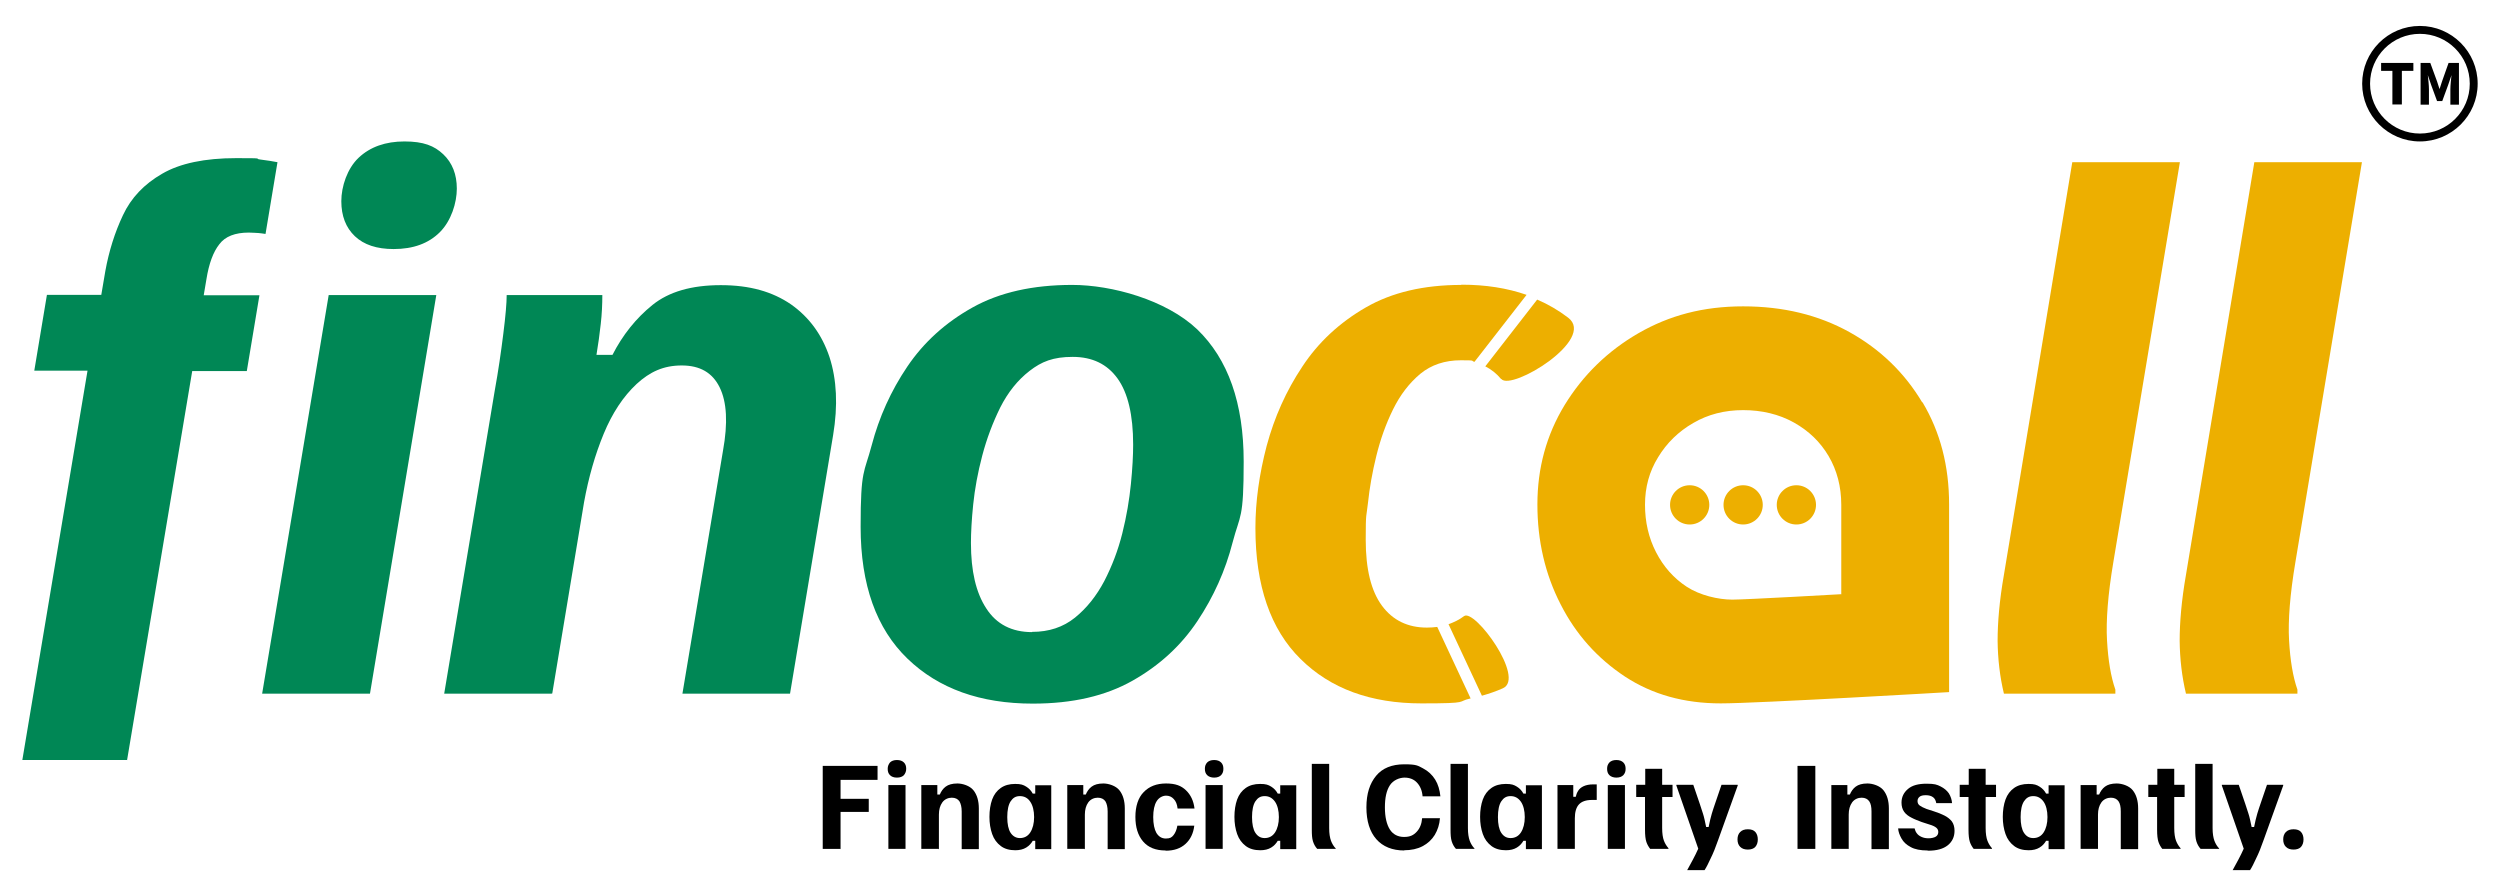 <?xml version="1.0" encoding="UTF-8"?>
<svg id="Layer_1" xmlns="http://www.w3.org/2000/svg" version="1.1" viewBox="0 0 1108.2 397.2">
  <!-- Generator: Adobe Illustrator 29.0.1, SVG Export Plug-In . SVG Version: 2.1.0 Build 192)  -->
  <defs>
    <style>
      .st0 {
        fill: #008755;
      }

      .st1 {
        fill: #edaf00;
      }
    </style>
  </defs>
  <g>
    <path d="M372.5,376.3h-7.8v-36.8h24.3v6.2h-16.4v8.4h12.5v5.8h-12.5v16.5h-.1Z"/>
    <path d="M397.6,344.7c-1.4,0-2.4-.4-3.1-1.1s-1-1.6-1-2.8.4-2,1-2.8c.7-.7,1.7-1.1,3.1-1.1s2.4.4,3.1,1.1,1,1.6,1,2.8-.4,2-1,2.8c-.7.7-1.7,1.1-3.1,1.1ZM401.4,376.3h-7.6v-28.3h7.6v28.3Z"/>
    <path d="M416,376.3h-7.6v-28.3h7.1v4.2h1.1c.6-1.4,1.4-2.6,2.6-3.5s2.9-1.4,5.2-1.4,5.5,1,7.1,3,2.4,4.7,2.4,8.1v18h-7.6v-16.7c0-2-.4-3.5-1-4.5-.7-1-1.8-1.6-3.4-1.6s-3.2.7-4.2,2.1-1.5,3.2-1.5,5.4v15.3h-.2Z"/>
    <path d="M450.1,376.9c-2.6,0-4.8-.6-6.5-1.9s-3-3-3.8-5.3-1.2-4.8-1.2-7.6.4-5.5,1.2-7.7,2.1-3.9,3.8-5.1c1.7-1.2,3.8-1.8,6.4-1.8s3.6.4,4.9,1.2c1.3.8,2.2,1.8,2.9,3.1h1.1v-3.7h7.1v28.3h-7.1v-3.7h-1.1c-.7,1.2-1.6,2.2-2.9,3s-2.9,1.2-4.9,1.2h.1ZM452.1,371.5c1.9,0,3.5-.8,4.6-2.5s1.7-4,1.7-6.8-.6-5.2-1.7-6.8c-1.1-1.7-2.7-2.5-4.6-2.5s-3.1.8-4.1,2.3-1.5,3.9-1.5,7,.5,5.5,1.5,7,2.4,2.3,4.1,2.3h0Z"/>
    <path d="M480.7,376.3h-7.6v-28.3h7.1v4.2h1.1c.6-1.4,1.4-2.6,2.6-3.5s2.9-1.4,5.2-1.4,5.5,1,7.1,3,2.4,4.7,2.4,8.1v18h-7.6v-16.7c0-2-.4-3.5-1-4.5-.7-1-1.8-1.6-3.4-1.6s-3.2.7-4.2,2.1-1.5,3.2-1.5,5.4v15.3h-.2Z"/>
    <path d="M516.7,377c-4.4,0-7.7-1.3-10-4s-3.4-6.3-3.4-10.9,1.2-8.5,3.7-11c2.4-2.5,5.7-3.8,9.9-3.8s6.7,1,8.8,3,3.4,4.7,3.8,8.1h-7.5c-.2-1.9-.8-3.3-1.7-4.2-.9-1-2-1.5-3.4-1.5s-3.2.8-4.2,2.5c-1,1.6-1.5,4-1.5,7s.5,5.4,1.4,7c1,1.6,2.3,2.5,4.2,2.5s2.6-.5,3.4-1.5,1.4-2.4,1.7-4.2h7.5c-.4,3.4-1.7,6.1-3.9,8.1s-5.1,3-8.8,3h0Z"/>
    <path d="M538.2,344.7c-1.3,0-2.4-.4-3.1-1.1s-1-1.6-1-2.8.3-2,1-2.8c.7-.7,1.7-1.1,3.1-1.1s2.4.4,3.1,1.1,1,1.6,1,2.8-.3,2-1,2.8c-.7.7-1.7,1.1-3.1,1.1ZM542,376.3h-7.6v-28.3h7.6v28.3Z"/>
    <path d="M558.7,376.9c-2.6,0-4.8-.6-6.5-1.9s-3-3-3.8-5.3-1.2-4.8-1.2-7.6.4-5.5,1.2-7.7,2.1-3.9,3.8-5.1,3.8-1.8,6.4-1.8,3.6.4,4.9,1.2,2.2,1.8,2.9,3.1h1.1v-3.7h7.1v28.3h-7.1v-3.7h-1.1c-.7,1.2-1.6,2.2-2.9,3-1.3.8-2.9,1.2-4.9,1.2h0ZM560.6,371.5c1.9,0,3.5-.8,4.6-2.5s1.7-4,1.7-6.8-.6-5.2-1.7-6.8c-1.2-1.7-2.7-2.5-4.6-2.5s-3.1.8-4.1,2.3-1.5,3.9-1.5,7,.5,5.5,1.5,7,2.3,2.3,4.1,2.3h0Z"/>
    <path d="M592.1,376.3h-8.2c-.9-1-1.5-2.1-1.9-3.4s-.5-3-.5-5v-29.3h7.7v28.5c0,2.4.3,4.2.8,5.6.5,1.3,1.2,2.5,2.1,3.4v.3h0Z"/>
    <path d="M622.5,377c-5.3,0-9.5-1.7-12.4-5s-4.4-8-4.4-14.1,1.5-10.6,4.3-14,7-5.1,12.5-5.1,6,.6,8.3,1.8c2.3,1.2,4.1,2.9,5.4,5,1.3,2.1,2,4.6,2.3,7.4h-7.9c-.2-2.6-1.1-4.6-2.5-6.1s-3.3-2.2-5.5-2.2-5,1.1-6.5,3.4-2.2,5.5-2.2,9.8.8,7.6,2.2,9.8,3.6,3.3,6.3,3.3,4.2-.8,5.6-2.3,2.2-3.5,2.4-6h7.9c-.2,2.8-1,5.2-2.3,7.4-1.3,2.1-3.1,3.8-5.4,5-2.3,1.2-5,1.8-8.3,1.8h.2Z"/>
    <path d="M653.6,376.3h-8.2c-.9-1-1.5-2.1-1.9-3.4s-.5-3-.5-5v-29.3h7.7v28.5c0,2.4.3,4.2.8,5.6.5,1.3,1.2,2.5,2.1,3.4v.3h0Z"/>
    <path d="M667.6,376.9c-2.6,0-4.8-.6-6.5-1.9s-3-3-3.8-5.3-1.2-4.8-1.2-7.6.4-5.5,1.2-7.7,2.1-3.9,3.8-5.1,3.8-1.8,6.4-1.8,3.6.4,4.9,1.2,2.2,1.8,2.9,3.1h1.1v-3.7h7.1v28.3h-7.1v-3.7h-1.1c-.7,1.2-1.6,2.2-2.9,3-1.3.8-2.9,1.2-4.9,1.2h0ZM669.6,371.5c1.9,0,3.5-.8,4.6-2.5s1.7-4,1.7-6.8-.6-5.2-1.7-6.8c-1.2-1.7-2.7-2.5-4.6-2.5s-3.1.8-4.1,2.3-1.5,3.9-1.5,7,.5,5.5,1.5,7,2.3,2.3,4.1,2.3h0Z"/>
    <path d="M698.1,376.3h-7.7v-28.3h7v5.2h1.1c.2-.9.5-1.8,1.1-2.7.5-.8,1.3-1.5,2.4-2s2.5-.8,4.3-.8h1.5v6.9h-2.1c-2.7,0-4.6.7-5.8,2s-1.8,3.4-1.8,6.1v13.6h0Z"/>
    <path d="M716.5,344.7c-1.3,0-2.4-.4-3.1-1.1s-1-1.6-1-2.8.3-2,1-2.8c.7-.7,1.7-1.1,3.1-1.1s2.4.4,3.1,1.1,1,1.6,1,2.8-.3,2-1,2.8c-.7.7-1.7,1.1-3.1,1.1ZM720.3,376.3h-7.6v-28.3h7.6v28.3Z"/>
    <path d="M739.6,376.3h-8.1c-.7-.9-1.3-1.9-1.7-3.1s-.6-3-.6-5.4v-14.5h-3.9v-5.4h4v-7.1h7.5v7.1h4.6v5.4h-4.6v13.7c0,2.5.3,4.4.8,5.7s1.2,2.4,2,3.3v.3h0Z"/>
    <path d="M755.9,385.7h-8c.8-1.4,1.6-2.9,2.5-4.6s1.7-3.3,2.4-4.9l-9.7-28v-.3h7.5l2.9,8.5c.5,1.4.9,2.8,1.4,4.3s.9,3.5,1.4,5.9h1.1c.5-2.4.9-4.3,1.4-5.9.5-1.5.9-3,1.4-4.3l2.9-8.5h7.2v.3l-8.7,24.2c-1.1,3.2-2.2,5.9-3.3,8.1-1,2.2-1.9,4-2.7,5.2h.3Z"/>
    <path d="M774.8,376.6c-1.5,0-2.6-.4-3.4-1.2-.8-.8-1.2-1.9-1.2-3.3s.4-2.5,1.2-3.3,1.9-1.2,3.4-1.2,2.6.4,3.3,1.2,1.1,1.9,1.1,3.3-.4,2.5-1.1,3.3-1.9,1.2-3.3,1.2Z"/>
    <path d="M804.7,376.3h-7.9v-36.8h7.9v36.8Z"/>
    <path d="M819.4,376.3h-7.6v-28.3h7.1v4.2h1.1c.6-1.4,1.4-2.6,2.6-3.5s2.9-1.4,5.2-1.4,5.5,1,7.1,3,2.4,4.7,2.4,8.1v18h-7.7v-16.7c0-2-.3-3.5-1-4.5s-1.8-1.6-3.4-1.6-3.2.7-4.2,2.1-1.5,3.2-1.5,5.4v15.3h0Z"/>
    <path d="M854.5,377c-3.2,0-5.7-.5-7.5-1.5-1.9-1-3.2-2.2-4.1-3.8s-1.4-3-1.5-4.5h7.3c.2.8.5,1.6,1,2.2.5.7,1.2,1.2,2.1,1.6.9.4,1.9.6,3.1.6s2.6-.3,3.3-.8,1-1.2,1-2-.3-1.4-.9-1.9-1.6-1-3-1.4l-3.4-1.1c-1.6-.6-3.2-1.2-4.5-1.9-1.4-.7-2.5-1.5-3.3-2.6s-1.2-2.5-1.2-4.1c0-2.5,1-4.5,2.9-6.1s4.6-2.3,8.2-2.3,4.6.4,6.2,1.2,2.8,1.8,3.7,3.1c.8,1.3,1.3,2.8,1.4,4.3h-7c-.2-1.1-.6-2-1.4-2.6-.8-.6-1.9-.9-3.2-.9s-2.2.2-2.8.7-.9,1.1-.9,1.9.3,1.5,1,2,1.7,1,3,1.5l3.4,1.1c1.6.5,3.1,1.1,4.5,1.8s2.5,1.6,3.3,2.6c.8,1.1,1.2,2.5,1.2,4.2,0,2.6-1,4.8-3,6.4s-4.9,2.4-8.7,2.4h-.2Z"/>
    <path d="M883,376.3h-8.1c-.7-.9-1.3-1.9-1.7-3.1s-.6-3-.6-5.4v-14.5h-3.9v-5.4h4v-7.1h7.5v7.1h4.6v5.4h-4.6v13.7c0,2.5.3,4.4.8,5.7s1.2,2.4,2,3.3v.3h0Z"/>
    <path d="M899.3,376.9c-2.6,0-4.8-.6-6.5-1.9s-3-3-3.8-5.3-1.2-4.8-1.2-7.6.4-5.5,1.2-7.7,2.1-3.9,3.8-5.1,3.8-1.8,6.4-1.8,3.6.4,4.9,1.2,2.2,1.8,2.9,3.1h1.1v-3.7h7.1v28.3h-7.1v-3.7h-1.1c-.7,1.2-1.6,2.2-2.9,3-1.3.8-2.9,1.2-4.9,1.2h0ZM901.3,371.5c1.9,0,3.5-.8,4.6-2.5s1.7-4,1.7-6.8-.6-5.2-1.7-6.8c-1.2-1.7-2.7-2.5-4.6-2.5s-3.1.8-4.1,2.3-1.5,3.9-1.5,7,.5,5.5,1.5,7,2.3,2.3,4.1,2.3h0Z"/>
    <path d="M929.9,376.3h-7.6v-28.3h7.1v4.2h1.1c.6-1.4,1.4-2.6,2.6-3.5s2.9-1.4,5.2-1.4,5.5,1,7.1,3,2.4,4.7,2.4,8.1v18h-7.7v-16.7c0-2-.3-3.5-1-4.5s-1.8-1.6-3.4-1.6-3.2.7-4.2,2.1-1.5,3.2-1.5,5.4v15.3h0Z"/>
    <path d="M966.6,376.3h-8.1c-.7-.9-1.3-1.9-1.7-3.1s-.6-3-.6-5.4v-14.5h-3.9v-5.4h4v-7.1h7.5v7.1h4.6v5.4h-4.6v13.7c0,2.5.3,4.4.8,5.7s1.2,2.4,2,3.3v.3h0Z"/>
    <path d="M983.7,376.3h-8.2c-.9-1-1.5-2.1-1.9-3.4s-.5-3-.5-5v-29.3h7.7v28.5c0,2.4.3,4.2.8,5.6.5,1.3,1.2,2.5,2.1,3.4v.3h0Z"/>
    <path d="M997.7,385.7h-8c.8-1.4,1.6-2.9,2.5-4.6s1.7-3.3,2.4-4.9l-9.7-28v-.3h7.5l2.9,8.5c.5,1.4.9,2.8,1.4,4.3s.9,3.5,1.4,5.9h1.1c.5-2.4.9-4.3,1.4-5.9.5-1.5.9-3,1.4-4.3l2.9-8.5h7.2v.3l-8.7,24.2c-1.1,3.2-2.2,5.9-3.3,8.1-1,2.2-1.9,4-2.7,5.2h.3Z"/>
    <path d="M1016.7,376.6c-1.5,0-2.6-.4-3.4-1.2-.8-.8-1.2-1.9-1.2-3.3s.4-2.5,1.2-3.3,1.9-1.2,3.4-1.2,2.6.4,3.3,1.2,1.1,1.9,1.1,3.3-.4,2.5-1.1,3.3-1.9,1.2-3.3,1.2Z"/>
  </g>
  <g>
    <g>
      <path class="st0" d="M56.4,336.9H9.9l28.9-172.6H15.2l5.6-33.6h24.1l1.8-10.6c1.6-8.8,4.2-17.1,7.8-24.7,3.6-7.7,9.4-13.8,17.4-18.4,7.9-4.6,18.9-6.9,32.8-6.9s7.5.2,10.6.6,5.7.8,7.7,1.2l-5.3,31.8c-1.2-.2-2.2-.3-3.1-.4-.9,0-2.3-.2-4.3-.2-6.1,0-10.5,1.7-13.1,5.2-2.7,3.4-4.6,8.6-5.7,15.5l-1.2,7.1h24.7l-5.6,33.6h-24.2l-28.9,172.6h0v-.2ZM163.9,307.5h-47.7l29.5-176.7h47.7l-29.4,176.7h-.1ZM174.5,110.4c-7.5,0-13.2-1.9-17.2-5.7-4-3.8-6-9-6-15.5s2.6-14.5,7.7-19.3c5.1-4.8,11.9-7.2,20.3-7.2s13.2,1.9,17.2,5.7,6,8.9,6,15.2-2.5,14.3-7.5,19.3-11.8,7.5-20.5,7.5Z"/>
      <path class="st0" d="M244.6,307.5h-47.7l22.4-134.3c1.6-8.8,2.8-17.2,3.8-25.2,1-7.9,1.5-13.7,1.5-17.2h42.4c0,4.1-.2,8.4-.7,12.8s-1.1,9-1.9,13.7h7.1c4.5-8.8,10.4-16.2,17.7-22.1,7.3-5.9,17.4-8.8,30.3-8.8s22.9,2.9,31.1,8.5c8.1,5.7,13.8,13.5,17.1,23.4,3.2,9.9,3.8,21.4,1.6,34.6l-19.1,114.6h-47.7l18-107.8c2.2-12.2,1.7-21.5-1.5-28s-8.7-9.7-16.8-9.7-14.1,2.8-20,8.2c-5.9,5.5-10.8,12.9-14.6,22.1s-6.7,19.3-8.7,30.3l-14.1,84.8h-.2Z"/>
      <path class="st0" d="M457.8,311.9c-23.2,0-41.7-6.6-55.5-19.9s-20.8-32.7-20.8-58.5,1.6-23.6,4.9-36.1,8.5-24.1,15.8-34.9c7.3-10.8,16.9-19.5,28.9-26.2s26.7-10,44.2-10,41.6,6.6,55.4,19.7c13.7,13.2,20.6,32.7,20.6,58.6s-1.6,23.3-4.9,35.8c-3.2,12.5-8.4,24.1-15.6,34.9-7.2,10.8-16.7,19.6-28.7,26.4s-26.7,10.2-44.2,10.2h0ZM457.5,280.1c7.5,0,13.8-2.1,19-6.3,5.2-4.2,9.5-9.6,13-16.2,3.4-6.6,6.1-13.6,8-21.2,1.9-7.6,3.1-14.8,3.8-21.8.7-7,1-12.8,1-17.5,0-13.1-2.3-22.9-6.9-29.3-4.6-6.4-11.2-9.6-19.9-9.6s-13.8,2.1-19.1,6.2c-5.3,4.1-9.6,9.5-13,16.2-3.3,6.7-6,13.8-8,21.4-2,7.6-3.3,14.8-4,21.6s-1,12.6-1,17.1c0,12.4,2.2,22,6.8,29,4.5,7,11.3,10.5,20.3,10.5h0Z"/>
    </g>
    <g>
      <path class="st1" d="M852.1,178.4c-7.8-13.1-18.6-23.6-32.3-31.2-13.7-7.6-29.4-11.4-47.1-11.4s-32.7,4-46.4,11.9-24.6,18.6-32.7,31.8c-8.1,13.3-12.1,28-12.1,44.1s3.4,30.9,10.3,44.3c6.8,13.4,16.4,24,28.5,32,12.2,8,26.3,11.9,42.5,11.9s101.2-5,101.2-5v-83.2c0-17-3.9-32.1-11.8-45.3h-.1ZM816.1,263.4s-42,2.4-48.2,2.4-14.4-1.9-20.2-5.7-10.3-8.9-13.6-15.3c-3.3-6.4-4.9-13.4-4.9-21.1s1.9-14.7,5.8-21c3.8-6.3,9-11.4,15.6-15.2,6.5-3.8,13.9-5.7,22.1-5.7s15.9,1.8,22.5,5.5,11.7,8.6,15.4,14.9c3.7,6.3,5.6,13.5,5.6,21.6v39.7h0Z"/>
      <path class="st1" d="M937.8,307.5h-49.5c-1.8-7.5-2.7-15.3-2.8-23.4,0-8.1.8-17.9,2.8-29.3l30.3-182.9h47.7l-29.5,177.3c-2.4,14.3-3.3,25.9-2.8,34.7.5,8.8,1.7,16.1,3.7,21.8v1.8h0Z"/>
      <path class="st1" d="M1018.5,307.5h-49.5c-1.8-7.5-2.7-15.3-2.8-23.4,0-8.1.8-17.9,2.8-29.3l30.3-182.9h47.7l-29.5,177.3c-2.4,14.3-3.3,25.9-2.8,34.7.5,8.8,1.7,16.1,3.7,21.8v1.8h0Z"/>
      <g>
        <path class="st1" d="M647.8,126.3c-16.7,0-30.8,3.3-42.4,10-11.6,6.7-21,15.4-28.1,26.2-7.2,10.8-12.4,22.5-15.8,35.1-3.3,12.6-5,24.7-5,36.5,0,25.5,6.7,44.9,20,58,13.3,13.2,31.2,19.7,53.6,19.7s15.2-.8,21.8-2.2l-14.8-31.7c-1.5.2-3,.3-4.6.3-8.4,0-15.1-3.2-19.9-9.7s-7.2-16.2-7.2-29.2.3-9.8,1-16.4,1.9-13.5,3.7-20.8,4.2-14.1,7.4-20.6,7.2-11.7,12.1-15.8c4.9-4,10.9-6,18-6s4.1.2,6,.7l23.1-29.7c-8.6-3-18.2-4.5-28.7-4.5h-.2Z"/>
        <path class="st1" d="M665.5,168c4.5,5.4,42.3-17.6,29.6-27.2-4.2-3.2-8.8-5.9-13.7-8l-23,29.6c2.6,1.3,5,3.2,7,5.6h.1Z"/>
        <path class="st1" d="M666.2,305.1c10.1-4.5-12.5-35.4-17.2-32-2.1,1.6-4.4,2.7-6.9,3.6l14.8,31.7c3.2-.9,6.4-2,9.3-3.3h0Z"/>
      </g>
      <g>
        <circle class="st1" cx="749" cy="223.8" r="8.7"/>
        <circle class="st1" cx="772.7" cy="223.8" r="8.7"/>
        <circle class="st1" cx="796.3" cy="223.8" r="8.7"/>
      </g>
    </g>
    <g>
      <path d="M1072.7,11.5c-14.2,0-25.6,11.5-25.6,25.6s11.5,25.6,25.6,25.6,25.6-11.5,25.6-25.6-11.5-25.6-25.6-25.6ZM1072.7,59.2c-12.2,0-22.1-9.9-22.1-22.1s9.9-22.1,22.1-22.1,22.1,9.9,22.1,22.1-9.9,22.1-22.1,22.1Z"/>
      <g>
        <path d="M1060.6,31.4h-5.1v-3.5h14.3v3.5h-5.1v14.9h-4.2s0-15,0-14.9h0Z"/>
        <path d="M1072.7,27.9h4.6l3,8.2c.4,1.1.7,2.3,1.1,3.4h0c.4-1.1.7-2.3,1.1-3.4l2.9-8.2h4.6v18.5h-3.8v-6.8c0-1.8.3-4.5.5-6.3h0l-1.5,4.4-2.6,7.1h-2.3l-2.6-7.1-1.5-4.4h0c.2,1.8.5,4.5.5,6.3v6.8h-3.7v-18.5h-.2Z"/>
      </g>
    </g>
  </g>
</svg>